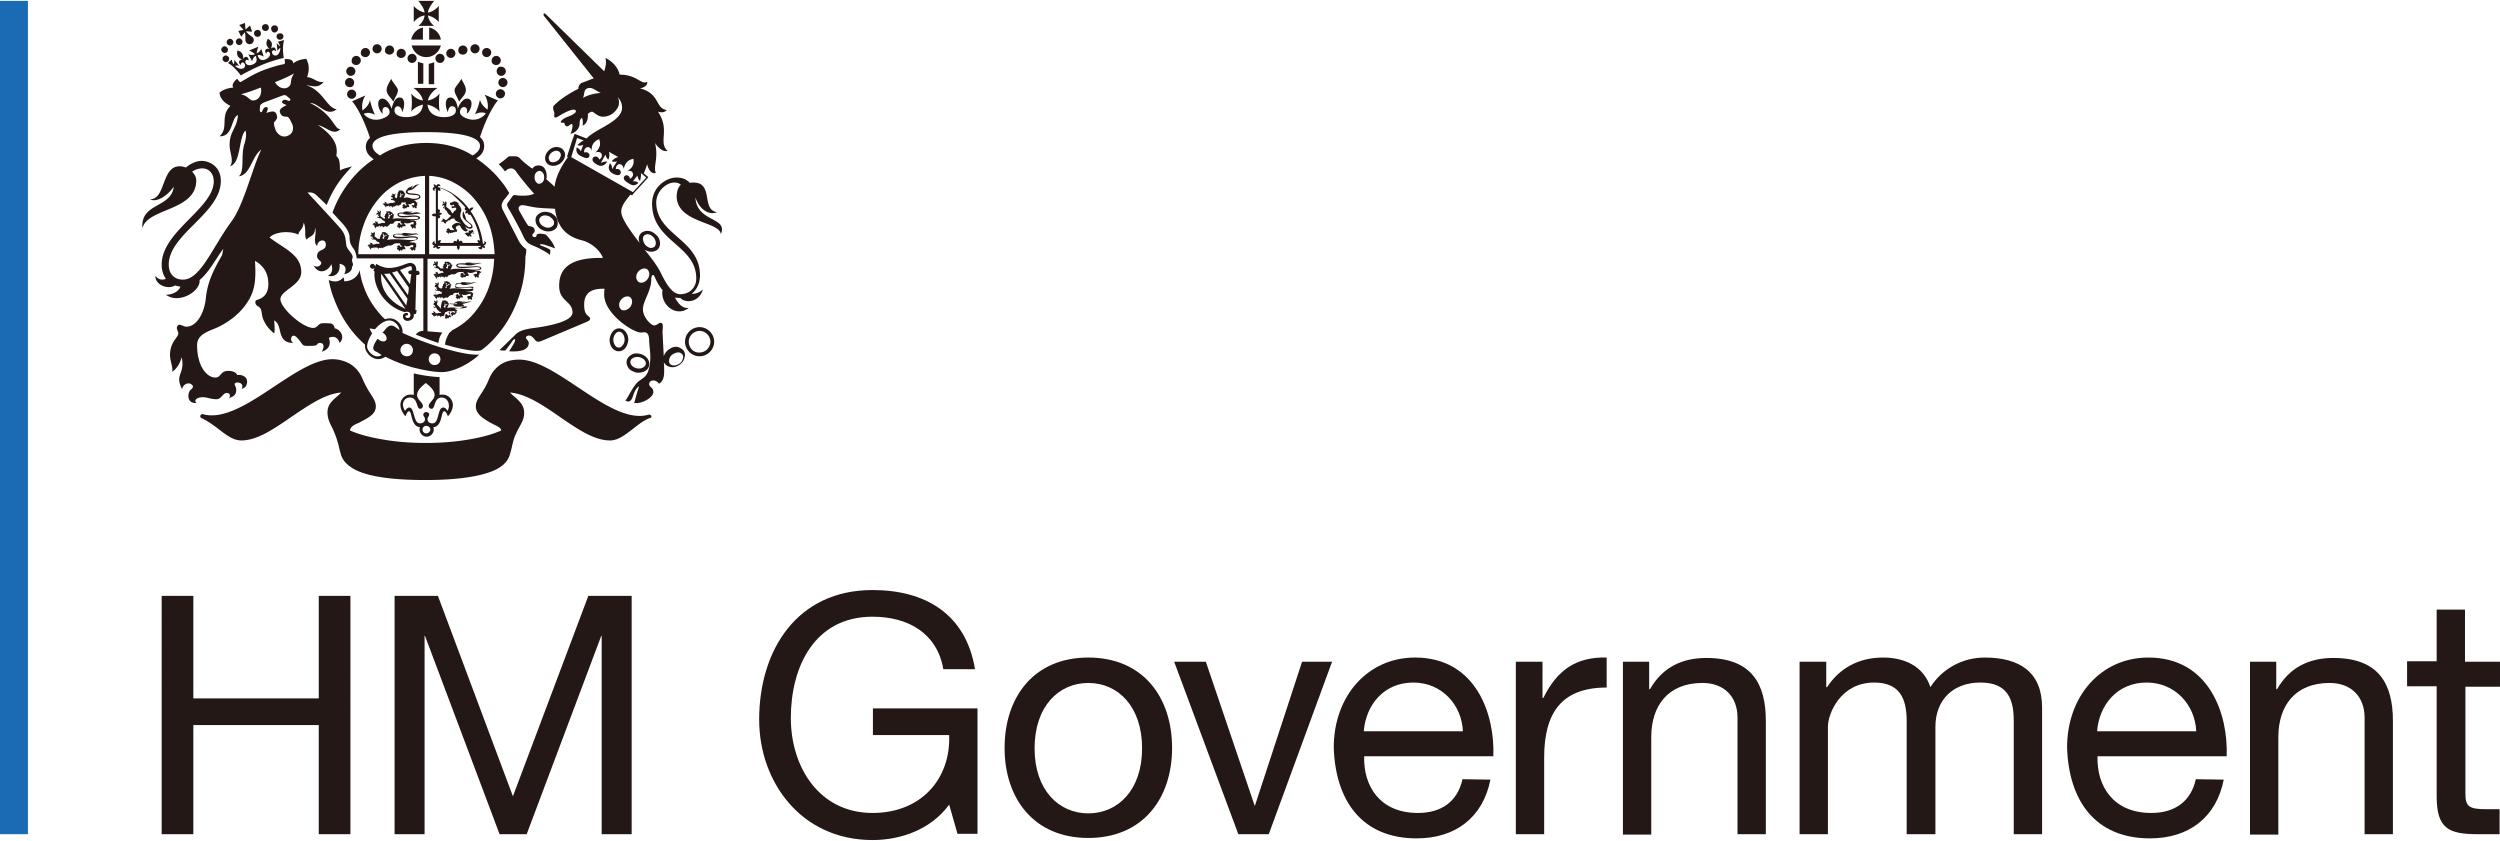 <svg xmlns="http://www.w3.org/2000/svg" xmlns:xlink="http://www.w3.org/1999/xlink" width="220" height="74" viewBox="0 0 600 201.4"><path d="M0 0h6.7v200H0z" fill="#1a6bb4"/><g fill="#231815"><path d="M38.8 142.8h7.6v24.6h30.1v-24.6h7.6V200h-7.6v-26.2H46.4V200h-7.6zm55.9 0h10.4l18 48.1 18.1-48.1h10.4V200h-7.2v-47.6h-.1L126.4 200h-6.5L102 152.4h-.1V200h-7.2zm133.1 50.1c-4.4 6-11.6 8.5-18.4 8.5-17.1 0-27.2-13.9-27.2-28.9 0-16.7 9.1-31.1 27.2-31.1 12.5 0 22.4 5.6 24.6 19h-7.6c-1.5-8.7-8.5-12.6-17-12.6-13.9 0-19.6 12-19.6 24.3 0 11.9 6.9 22.8 19.6 22.8 11.8 0 18.8-8.3 18.4-18.7h-18.3v-6.4h25.1v30.1h-4.8zm33.4-35.3c13.1 0 20.1 9.5 20.1 21.7 0 12.1-7 21.6-20.1 21.6s-20.1-9.5-20.1-21.6c0-12.2 7-21.7 20.1-21.7m0 37.4c7.1 0 12.9-5.6 12.9-15.6 0-10.1-5.8-15.7-12.9-15.7s-12.9 5.6-12.9 15.7c0 10 5.8 15.6 12.9 15.6m43.3 5h-7.3l-15.4-41.4h7.6l11.7 34.5h.1l11.3-34.5h7.2z"/><use xlink:href="#B"/><path d="M363.8 158.6h6.4v8.7h.2c3.3-6.7 7.9-9.9 15.2-9.7v7.2c-11 0-15 6.3-15 16.8V200h-6.8zm25.6 0h6.4v6.6h.2c2.9-5.1 7.5-7.5 13.5-7.5 10.9 0 14.3 6.2 14.3 15.1V200H417v-28c0-5-3.2-8.3-8.4-8.3-8.3 0-12.3 5.5-12.3 13v23.4h-6.8v-41.5zm42.5 0h6.4v6.1h.2c3-4.6 7.7-7.1 13.4-7.1 5.1 0 9.7 2 11.4 7.1 2.8-4.4 7.7-7.1 13-7.1 8.3 0 13.8 3.4 13.8 12V200h-6.8v-27.2c0-5.1-1.4-9.2-8-9.2s-10.8 4.2-10.8 10.6V200h-6.9v-27.2c0-5.4-1.7-9.2-7.8-9.2-8.1 0-11.1 7.5-11.1 10.6V200h-6.8z"/><use xlink:href="#B" x="176"/><path d="M539.9 158.6h6.4v6.6h.2c2.9-5.1 7.5-7.5 13.5-7.5 10.9 0 14.3 6.2 14.3 15.1V200h-6.8v-28c0-5-3.2-8.3-8.4-8.3-8.3 0-12.3 5.5-12.3 13v23.4H540v-41.5zm51.8 0h8.3v6h-8.3v25.7c0 3.1.9 3.7 5.1 3.7h3.1v6h-5.2c-7.1 0-9.9-1.4-9.9-9.1v-26.4h-7.1v-6h7.1v-12.4h6.8v12.5zM93.9 18.7c-.7 1.3-1.2 2-1.1 2.9.1 1 1.1 1.7 1.6 2.6.4-1.1 1.2-2 1.1-2.9-.2-.7-1.4-1.9-1.6-2.6m16.8 0c.7 1.3 1.2 2 1.1 2.9-.1 1-1.1 1.7-1.6 2.6-.4-1.1-1.2-2-1.1-2.9.1-.7 1.4-1.9 1.6-2.6"/><use xlink:href="#C"/><path d="M85 19.6a1.11 1.11 0 0 0-1.1-1.1 1.11 1.11 0 0 0-1.1 1.1 1.11 1.11 0 0 0 1.1 1.1c.6.1 1.1-.4 1.1-1.1m.5 2.8a1.11 1.11 0 0 0-1.1-1.1 1.11 1.11 0 0 0-1.1 1.1 1.11 1.11 0 0 0 1.1 1.1 1.11 1.11 0 0 0 1.1-1.1"/><use xlink:href="#C" x="6.3" y="-5.4"/><use xlink:href="#D"/><use xlink:href="#D" x="-2.2" y="1.9"/><use xlink:href="#D" x="5.8" y="-0.6"/><use xlink:href="#D" x="8.6" y="0.2"/><use xlink:href="#C" x="14.7" y="-3.1"/><path d="M119.2 16.9a1.11 1.11 0 0 0 1.1 1.1 1.11 1.11 0 0 0 1.1-1.1 1.11 1.11 0 0 0-1.1-1.1c-.6-.1-1.1.4-1.1 1.1m1.5 1.6a1.11 1.11 0 0 0-1.1 1.1 1.11 1.11 0 0 0 1.1 1.1 1.11 1.11 0 0 0 1.1-1.1 1.11 1.11 0 0 0-1.1-1.1m-.6 2.7a1.11 1.11 0 0 0-1.1 1.1 1.11 1.11 0 0 0 1.1 1.1 1.11 1.11 0 0 0 1.1-1.1c.1-.5-.5-1.1-1.1-1.1"/><use xlink:href="#C" x="29.8" y="-5.4"/><use xlink:href="#C" x="32.6" y="-4.5"/><use xlink:href="#D" x="31.4" y="1.9"/><use xlink:href="#D" x="23.4" y="-0.6"/><use xlink:href="#C" x="24" y="-4.3"/><path d="M104.5 13.8a1.11 1.11 0 0 0 1.1 1.1 1.11 1.11 0 0 0 1.1-1.1 1.11 1.11 0 0 0-1.1-1.1 1.11 1.11 0 0 0-1.1 1.1m-4.2 6.1h1.3V15c-.4-.1-.9-.2-1.3-.4zm3.9-5.2c-.4.2-.8.3-1.3.4V20h1.3zm-2.7-5.4V6.4c-1.4.3-2.5 1.4-2.8 2.9z"/><path d="M103 9.3h2.8c-.2-1.4-1.3-2.6-2.8-2.9zm-4.2 1.4c.4 1.6 1.8 2.8 3.5 2.8s3.1-1.2 3.5-2.8zm5.4-4.7c-.8-.6-1.4-1.6-1.5-2.5.9.2 2 .8 2.6 1.6V1.2c-.6.8-1.7 1.5-2.6 1.6.1-.9.7-1.8 1.5-2.8h-3.8c.8 1 1.4 1.9 1.5 2.8-.9-.2-2-.8-2.6-1.6v3.9c.6-.8 1.7-1.5 2.6-1.6-.1 1-.7 1.9-1.5 2.5zm.1 81.4c-.8 0-1.4-.6-1.4-1.4s.6-1.4 1.4-1.4 1.4.6 1.4 1.4-.6 1.4-1.4 1.4m-6.7-2.1a1.54 1.54 0 0 1-1.5-1.5 1.54 1.54 0 0 1 1.5-1.5 1.54 1.54 0 0 1 1.5 1.5c0 .9-.6 1.5-1.5 1.5m-2.3-6.7l-.4-.3c-.7-.5-1.3-.5-1.9 0-.3.3-.6.6-.8.9l-.4.4.3.2c.7.6.8 1.2.6 1.6-.1.1-.2.2-.4.3-.4.1-.9 0-1.4-.4l-.3-.2-.2.3c0 .1-.1.1-.1.2-.1.1-.1.2-.2.3-.3.5-.5 1-.5 1.3v.3c.1.4.4.6.7.7l.2.1 1.1.7c-.6.4-1.3.4-1.9.1-1-.5-1.6-1.6-1.6-2.1 0-.8.4-1.9 1.1-3l.1-.2-.1-.2a4.67 4.67 0 0 1-.5-1c.4.1.7.1 1.1.2h.2l.1-.1c.4-.5 1.9-2 3.3-2 .6 0 1.3.3 1.8.9.4.4.6.9.7 1.4-.2-.1-.4-.3-.6-.4m13.1 5.3c-3.6-.9-7.8-2.4-11.8-4.2.1-.8-.2-1.7-.8-2.4s-1.4-1.1-2.3-1.1c-.4 0-.7.1-1.1.2-.6-.5-1.1-1.1-1.6-1.7-1.5-1.8-2.7-3.8-3.5-6.1-.5-1.3-.8-2.7-1-4-.2 1.2-1.5 2.7-3.7 2.7 0-.2 0-.8-.2-.9-.6.6-1.5 1.4-3.5.6.3 1.6.7 3.1 1.3 4.6 1.2 3.2 2.9 6.1 5.1 8.6.7.8 1.5 1.6 2.3 2.3v.5c0 .8.8 2.2 2 2.7 1 .5 2 .3 2.9-.3 1.7.9 3.9 1.8 6.3 2.5 2.7.7 5.3 1.2 7.3 1.2 1.7 0 4-.8 6.3-2.2.9-.6 1.8-1.2 2.4-1.8l.2-.2c-1.8.1-4.4-.4-6.6-1"/><path d="M107.4 98.4c-.3-.5-.6-.8-1-.8-1.5 0-.9 3.8-2.6 3.8-.8 0-1.2-.5-1.2-1s.4-.7.4-1.1-.3-.6-.7-.6-.7.2-.7.6.4.6.4 1.1-.4 1-1.2 1c-1.7 0-1.2-3.8-2.6-3.8-.3 0-.7.3-1 .8-.3-.5-.5-1.1-.5-1.5 0-.7.5-1.7 1.7-1.7 1.9 0 1.5 2.7 2.4 2.7a.68.68 0 0 0 .7-.7c0-.8-1.4-1.5-1.4-2.6s1-2 2.1-2.9c1.1.9 2.1 1.8 2.1 2.9s-1.4 1.8-1.4 2.6a.68.68 0 0 0 .7.7c.9 0 .5-2.7 2.4-2.7 1.1 0 1.7 1 1.7 1.7.1.4 0 1-.3 1.5m-5.1 5.4c-.5 0-.9-.4-.9-.9s.4-.9.9-.9 1 .4 1 .9c-.1.5-.5.9-1 .9m3.9-9.3c-.3 0-.5 0-.7.1v-4.3c-1.9-.1-4.1-.4-6.2-.9v5.2c-.2-.1-.5-.1-.8-.1-1.5 0-2.4 1.3-2.4 2.4s.6 2.1 1.2 2.8c.3-.7.5-1.2.9-1.2.7 0 .4 3.7 2.6 3.8-.1.2-.1.4-.1.6 0 .9.8 1.7 1.7 1.7s1.7-.8 1.7-1.7c0-.2 0-.4-.1-.6 2.2-.1 1.8-3.8 2.6-3.8.4 0 .6.5.9 1.2.6-.6 1.2-1.7 1.2-2.8-.1-1.2-1-2.4-2.5-2.4m50.1 5.1c-.1-.2-.3-.3-.6-.3-5 1.5-11.2-2.7-17.2-6.7-5.1-3.4-9.8-6.5-13.9-6.5-1.5 0-2.9.3-4 .9-1.4.8-2.5 2-3.2 3.7s-1.4 2.8-2 3.7c-.7 1.1-1.2 1.9-1.2 2.9 0 .8.3 1.5 1 2.2.6.6 1.4 1.1 2.6 1.8.3.1.5.3.8.4 1 .5 1.6.8 1.7 1.4-2 .9-4.5 1.6-7.4 2.1-3.3.6-6.9.9-10.7.9s-7.4-.3-10.7-.9c-2.9-.5-5.5-1.2-7.5-2.1.1-.8.7-1.2 1.8-1.7.3-.1.5-.2.8-.4 1-.5 1.9-1 2.6-1.6s1-1.3 1-2.1c0-1-.5-1.8-1.2-2.9-.6-.9-1.3-2.1-2-3.7-.7-1.7-1.8-2.9-3.2-3.7-1.2-.6-2.5-1-4-1-4.1 0-8.9 3.2-13.9 6.5-6 4-12.2 8.1-17.2 6.7-.2-.1-.5.1-.6.3s0 .5.2.6c1.5.7 2.9 1.7 4.2 2.7 1.8 1.4 3.5 2.7 5.4 2.7 1.8 0 3.7-.6 6-1.8 2-1.1 4.1-2.5 6.1-3.9 4-2.7 8-5.5 11.9-5.8-.4.4-.8.8-1.2 1.1-1.1 1-2.1 1.9-2.1 3.7 0 1.4.5 2.4 1.2 3.8.2.4.4.9.6 1.4.4 1 .6 1.7.9 2.8.1.5.2 1 .4 1.6.2.9.7 2.6 3.5 4.1 3.3 1.7 9 2.5 16.9 2.5s13.6-.9 16.9-2.5c2.8-1.4 3.3-3.2 3.5-4.1.2-.6.3-1.1.4-1.6.3-1.1.4-1.8.9-2.8.3-.7.6-1.3.9-1.8.6-1.1 1.1-2 1.1-3.3 0-1.8-1-2.7-2.2-3.8-.4-.3-.8-.7-1.2-1.1 3.9.3 8 3.1 11.9 5.8 2 1.4 4.1 2.8 6.1 3.9 2.3 1.2 4.2 1.8 6 1.8 1.9 0 3.6-1.3 5.4-2.7 1.3-1 2.6-2.1 4.2-2.7.3 0 .4-.3.3-.5M103 60.8V42a14.2 14.2 0 0 1 5.7 1.5c1.9 1 3.7 2.3 5.2 4.1s2.7 3.8 3.5 6.1 1.2 4.7 1.3 7.1zm-.7-26.7c-5.3 0-9 1.6-11.1 3-1.2-.7-1.8-1.5-1.8-2.3 0-3 8.5-3.3 12.9-3.3 4.3 0 12.9.3 12.9 3.3 0 .8-.5 1.6-1.8 2.3-2.1-1.4-5.8-3-11.1-3m-.3 26.7H86c0-2.5.5-4.9 1.3-7.1.8-2.3 2-4.3 3.5-6.1s3.2-3.1 5.2-4.1c1.9-.9 3.9-1.4 6-1.5zm24.3-1.2c-.6-.4-1.5-1.3-1.9-2.2l-3.5-6.8c-.3-.5-.5-1-.5-1.5s.3-.9.5-1.3a10.63 10.63 0 0 0 .9-1.1c.2-.2.3-.4.4-.6-.9-1.6-1.8-2.7-3-4.1-1.5-1.6-3.1-3-4.9-4.2 1-.6 1.9-1.5 1.9-3 0-.9-.4-1.6-1-2.1 1-3.2 2.8-7.1 4.3-8.8l-3.2-1.4c.8 1.3.9 2.8.7 3.6-.8-.6-1.6-1.4-1.8-2.4a16.13 16.13 0 0 1-1.2 3.5c.9-.4 1.7-.6 2.6-.2-.5.7-1.9 1.9-4 1.4-1.1-.3-2.3-.9-2.2-1.8 0-.5.4-1.2 1.1-1.1s.7 1.1.5 1.6c.9-.5 1.9-3.2.4-3.6-1.1-.3-2.2 1.2-2.5 2.4-.2-1.4-.8-2.8-1.9-2.7-1.5.1-1 2.8-.5 3.5.1-1 .6-1.5 1.1-1.4.4 0 .9.3.8 1.2s-1.3 1.4-2.8 1.4c-1.4 0-3.7-.4-4-3 .9.2 2.3.8 2.9 1.7a16.2 16.2 0 0 1 0-4.4c-.7 1-2 1.6-2.8 1.7.2-1.1 1.2-2.3 2.3-3h-5.8c1.1.7 2.1 1.9 2.3 3-.9-.1-2.1-.7-2.8-1.7.2 1.6.2 2.8 0 4.4.6-.9 1.9-1.5 2.8-1.7-.2 2.6-2.6 3-4 3s-2.7-.5-2.8-1.4.4-1.2.8-1.2 1 .5 1 1.4c.5-.7 1-3.4-.5-3.5-1.1-.1-1.7 1.3-2 2.7-.4-1.2-1.4-2.7-2.5-2.4-1.4.4-.5 3.1.4 3.6-.2-.5-.2-1.5.5-1.6s1.1.6 1.1 1.1c.1.9-1.1 1.5-2.2 1.8-2.1.5-3.5-.6-4-1.3 1-.4 1.7-.2 2.7.2-.5-.9-1-2.5-1.2-3.5-.2 1.1-1 1.9-1.8 2.5-.2-.9-.1-2.4.7-3.6l-3.2 1.4c1.5 1.7 3.3 5.6 4.3 8.8-.6.5-1 1.2-1 2.1 0 1.5 1 2.4 1.9 3a24.13 24.13 0 0 0-4.8 4.2 26.51 26.51 0 0 0-5.1 8.6c.4.5 2.4 2.6 2.8 3.1.8 1 1.3 2 1.3 2.8 0 1.5.4 2 1.1 3 .2.3.6 1.4.6 2.1h16v17.4c-.6 0-1.3.2-1.8.9 1.8.7 3.6 1.4 5.4 2 .2-1.1.4-1.8 1-2.5l-3.6-.3V61.9h16c-.1 2.4-.5 4.7-1.3 6.9-.8 2.3-2 4.3-3.5 6.1s-3.2 3.1-5.2 4.1c-.3.2-.3.4-.6.5-.3.3-.5.8-.8 1.4-.2.5-.3.9-.4 1.6l1.8.5c5.5 1.4 6.8 1 7.1.7 1.2-.9 2.4-2 3.4-3.2 2.2-2.5 3.9-5.4 5.1-8.6 1.3-3.3 1.9-6.9 1.9-10.5.2-1 .2-1.2.2-1.8m-14.6-10a.76.76 0 0 0-.2.4c.1.2.2.3.5.3-.2.1-.3.4-.4.7.3 0 .5 0 .7-.2-.1.3 0 .4.2.5.1.1.3.1.4 0a15.99 15.99 0 0 1 2.3 6.3c-.1-.1-.3-.2-.6-.2 0 .3.1.6.3.7H111c0-.2-.1-.5-.3-.5-.2-.1-.3 0-.5.2a1.08 1.08 0 0 0-.3-.7 1.08 1.08 0 0 0-.3.7c-.2-.2-.4-.2-.5-.2a.55.55 0 0 0-.3.5h-3.2c.1-.2.2-.4.2-.7-.3 0-.5.1-.7.2v-5.4c.3 0 .5-.1.5-.3.1-.2 0-.4-.2-.5a1.08 1.08 0 0 0 .7-.3 1.08 1.08 0 0 0-.7-.3c.2-.2.2-.4.2-.5a.55.55 0 0 0-.5-.3v-4.6c.1.1.3.2.6.2 0-.3 0-.5-.2-.7 1 .3 2 .8 3 1.5 1.2 1.1 2.3 2.1 3.2 3.2m4.4 8.1c.3.2.2.6-.2.6-.3-2.8-1.4-5.6-3-7.9.3-.1.6-.4.7-.8-.5-.1-.8.2-1 .4-.1-.2-.2-.3-.3-.4-1-1.3-2.1-2.3-3.4-3.2-1.2-.8-2.5-1.4-3.8-1.7 0-.3.4-.4.6-.1 0-.5-.4-.7-.6-.6-.1 0-.3.2-.3.4-.2-.2-.4-.3-.7-.4 0 .3.1.6.2.7-.2 0-.3.1-.4.2-.1.2 0 .7.5.7-.2-.2-.1-.6.2-.6v6.1c-.3-.1-.7-.1-1 .3.3.3.7.4 1 .3v6.6c-.3 0-.4-.4-.2-.6-.5 0-.7.4-.6.7.1.2.2.3.5.2-.2.2-.3.4-.3.7.3 0 .5-.1.7-.3 0 .3.1.4.3.5s.7-.1.7-.6c-.2.3-.6.2-.6-.1h4.6c-.1.3 0 .7.3 1 .3-.3.4-.7.3-1h5.1c0 .3-.4.4-.6.2 0 .5.5.7.7.6s.3-.2.2-.5c.2.1.4.2.7.2 0-.3-.1-.5-.3-.7.3 0 .4-.1.5-.3.2-.2 0-.6-.5-.6"/><path d="M113.4 56c.2-.1.4-.2.4-.4-.2.1-.4 0-.4-.1.2-.1.3 0 .2-.3-.2-.3-.3-.3-.5-.1s-1.4-.1-1.4-1a.78.78 0 0 0 .4.4s.1 0 .1.1h.2c.1 0 .2.1.4.1h.1c.3-.1.5-.2.5-.5 0-.5-.4-.7-1-1.2-.2-.2-.4-.3-.5-.5-.2-.4-.1-.7-.5-1.4 0-.2-.1-.3-.2-.6-.2.4-.4 1.3.3 2 .5.6 1.6 1.1 1.6 1.6 0 .1-.1.2-.3.2h-.2-.1c-.1 0-.2 0-.2-.1-.1-.1-.2-.2-.4-.3-.5-.4-.9-1.1-1.1-1.4-.5-.7-.3-1.3-.2-1.8.4-.5-.2-1.5-.6-1.8 0 0 .1-.2 0-.5-.1.1-.2 0-.3 0-.1-.2-.1-.2-.3-.2s-.2-.2-.2-.2c-.1.1-.2.2-.3.2-.2 0-.3 0-.3.1-.1.1-.2.1-.4.1s-.2.1-.2.3c0 .1 0 .2.2.3h.1l.2.2.1-.2c.1-.1.4-.1.4.1 0 .1.1.2-.1.2h-.4c-.1 0-.1.2-.1.3s.1.2.4.1.7-.1.7.1c0 .6-.6.5-.8 1.2a.78.78 0 0 1-.4-.4c-.1-.2-.2-.4-.5-.6-.1-.1-.3-.3-.5-.4s-.2-.2-.2-.5c0-.2.1-.4.1-.6 0 0 0-.1-.1-.2 0-.1-.2-.2-.3-.2 0 0 .1.1.1.2l-.1.1s-.1.1 0 .2v.1c-.1-.1-.1-.3-.2-.4h-.1c0-.1-.2-.3-.3-.1 0 0 .1 0 .1.1v.1c0 .1.1.2.3.2v.1c-.3-.1-.4 0-.4.1v.1c-.1.1-.1.2.1.3V49c0-.1.1.1.1.1h.1.1.1c-.2.2-.1.3.1.4-.1.2-.4.1-.4-.2-.2.4.1.6.4.5v.4s0-.1.1-.1c0 .1 0 .2.2.2v-.1c0 .1.1.2.1.2.1.3.4.9 1.1 1.2-.3.2-.6.5-.8.7s-.5.4-.6.3l-.2-.2c-.1-.1-.2-.1-.2-.1h-.1c-.1 0-.3 0-.3.1h.2v.1c0 .1.1.2.4.1h0s-.1.1-.2 0c-.2 0-.2-.2-.3 0 0 0 0 .1-.1.1s-.3.3-.1.4c0 0 0-.1.1-.2l.1.1c.1.1.2.2.4-.1 0 .2-.2.4 0 .4h.1c0 .2.3.2.4.2-.1 0-.2-.1-.2-.2h.1c.1-.1 0-.3 0-.4 0 .1.1.2.3.1.1-.1.1-.1.1-.2.2-.1.4-.2.6-.1 0-.1.1-.3.4-.4.2-.1.4 0 .4.1a.76.76 0 0 1 .2-.4c0 1 1.3 1 1.6 1.5-.4-.2-.8-.3-1.1-.2s-.9.4-1 .7.3.8.6 1c-.4.1-.5 0-.9 0-.3 0-.3-.5-.7-.4 0 0-.1 0-.1.1-.1 0-.3.2-.3.3 0 0 .1-.1.2-.1v.1c0 .1 0 .1.1.1h.1c0 .1-.4-.1-.4.3 0 0 0 .1.1.1 0 .1.1.2.3.2l-.1-.1h.1v-.1.1.1c0 .1.2.3.4.1-.1 0-.2 0-.2-.1h.1v-.1h.1.1c0 .1.1.2.3.1.1 0 .1-.1.1-.1.1 0 .1.1.2.1 0-.1.1-.3.4-.1l.2-.2s.3.1.4 0c.2-.2.1-.2.1-.3-.1-.3-.2-.3-.3-.5-.1-.5.6-.8 1-.7.1.3.5 1.1 1.2 1.4.4.2.6-.3.8-.3l.1.1v.5c0 .1-.3 0-.5 0-.1 0-.2.1-.2.1-.1 0-.3.1-.3.3.1 0 .1-.1.3-.1v.1c0 .2.2.3.4.1h0c-.1.1-.3.3-.1.3h.1c0 .1.1.2.2.3v-.2h.1c.1 0 .1-.2.2-.3 0 .1-.1.3.1.3h.1c0 .1.2.2.3.1 0 0-.1-.1-.2-.1l.1-.1c.1-.3-.2-.3-.2-.4s.3-.1.3-.3c.1-.1.3-.2.3-.3 0 .7-.1.6-.1.6zm-14.6 8.7h-.2c-.2 0-.6.1-.6.4a.47.47 0 0 0 .5.5h.2v.2c-.1.5-.2 1.3-.3 2.2L96 64.6c1.1-.4 2-.9 2.5-.9.3 0 .4.2.3 1m-.9 5.9l-3.8-5.4c.4-.1.8-.2 1.2-.4l2.8 4c0 .7-.1 1.3-.2 1.8m-.4 2.5l-5.3-7.6h.5c.3 0 .5 0 .8-.1l4.3 6.1-.3 1.6m-6-7.6l5.8 8.4c-3.1-1.3-6.2-4.1-5.8-8.4m8.7-.7h-.3v-.3c0-.9-.5-1.6-1.5-1.6-.9 0-2.6 1.2-5.1 1.2-1 0-2.3-.5-3-1l-.3.7v-.1a.65.65 0 0 0-.6-.6.65.65 0 0 0-.6.6.65.65 0 0 0 .6.6c.2 0 .4-.1.5-.2l-.3.7c.1 0 .2.1.3.1-.4 3.7 2.4 8.4 7.2 9.8.7-.2 1.4-.1 1.4.7 0 .5-.2.7-.7.7-.3 0-.5-.2-.5-.4 0-.3.6-.1.6-.4.1-.3-.1-.4-.4-.4s-.8.2-.8.8c0 .7.5 1.1 1.1 1.1.5 0 1.7-.3 1.5-1.6.3 0 .5 0 .6-.3l.1-.7h-.3l.2-8.4h.2c.3 0 .6-.1.6-.4 0-.4-.2-.6-.5-.6M95.9 47c0-.1.1-.1.1-.1.1 0 .1 0 .1-.1s0-.1-.1-.2c.1 0 .1 0 .1-.1H96s0-.1.1-.1h.1l.3.1s.1 0 .1.1v.1s0-.1-.1-.1v.1c-.1 0-.1-.1-.2 0v.2.1c0 .1-.1.2-.2.1-.2.1-.2 0-.2-.1m.4-.8c0 .1-.2.2-.2.1-.1-.1 0-.1-.1-.3.1.1.2.2.3.2m.2.2a2.27 2.27 0 0 0 .4.1c-.2 0-.1.1-.2.1-.2 0-.2-.1-.2-.2m2.7 1.4c1.1 0 1.7-.4 1.7-.7 0-1.3-3.1-.5-3.1-1.3 0-.1.1-.2.2-.3 1.6-.1 1.6-1.2 2.7-1.4-1.4-.2-1.5.9-2.1.9.3-.1.4-.5.4-.7-.3.4-.9.4-1.2.8 0 .1-.1.2-.1.2a.55.55 0 0 0-.3.5c0 1.2 3.2.4 3.2 1.2 0 .3-.5.5-1.4.5-.7 0-1.1-.5-2.3-.2 0-.2.4-.6.2-.8.1 0 .2-.1.2-.2-.1-.1-.2-.1-.2-.1 0-.1 0-.1-.1-.2 0 0 0-.1-.1-.2 0 0-.1-.1-.3-.2-.1-.1-.2-.1-.3-.1h-.2c-.1 0-.2 0-.2.1-.1-.1-.1-.1-.2-.1 0 .1-.1.2 0 .3-.1 0-.2.3-.3.3 0 .1.1.1.1.1-.1.2-.1.4-.2.4l.1.1c-.1.3-.1.6-.2.7-.1-.1-.2-.1-.3-.2-.2-.1-.2-.2-.1-.4 0-.2.1-.3.1-.4v-.1c0-.1-.2-.2-.2-.2s.1.1.1.2l-.1.1s-.1.1 0 .2v.1c0-.1-.1-.3-.2-.3h-.1c0-.1-.1-.2-.3-.1h.1s0 .1-.1.1c0 .1.1.2.2.2v.1c-.2-.1-.3 0-.4.1v.1c-.1 0-.1.2 0 .2 0 0 0-.1.1-.1v.1h.1.1.1c-.2.1-.2.3 0 .3-.1.3-.4.2-.4 0-.3.3.1.5.4.4 0 .1 0 .1.1.1 0 0 0-.1.1-.1 0 .1 0 .2.1.2v-.1s.1.2.3.4l-.7.2h-.6c-.2.1-.6.3-.8.1 0-.1 0-.1-.1-.2 0-.1-.1-.1-.1-.1h-.1c-.1-.1-.2-.1-.3 0 .1 0 .1 0 .2.1v.1c0 .1 0 .1.3.2s-.1 0-.2 0c-.1-.1-.1-.2-.3-.1h-.1c-.1 0-.3.1-.2.3 0 0 .1-.1.2-.1v.1c0 .1.1.3.4.1-.1.1-.3.2-.1.3h.1c0 .2.1.3.2.3 0 0-.1-.1-.1-.2h.1c.1-.1.1-.2.1-.3 0 .1 0 .2.2.2s.2-.2.2-.2c.1 0 .1.1.1.2l.1-.1c0 .1 0 .2-.1.3.1 0 .2-.1.3-.3 0 0 0 .1.1.1h.3v.2s0-.1.1-.1c0 0 0 .2.1.3 0-.4.3-.3.5-.4s-.1.1-.1.1c.1 0 .3-.1.3-.2 0 0 .1-.1.2-.1s.2 0 .3-.1c0 0 .1.2 0 .2.3 0 .6-.3.7-.3.6-.1-.4-.6.9-.5.1 0 .3-.1.4-.1-.1.2-.1.6.1.6.1 0 .2.1.3.1-.1 0-.2 0-.3.1-.3.2-.3-.4-.6-.3 0 0-.1 0-.1.1-.1 0-.3.1-.3.3 0 0 .1-.1.2-.1v.1s0 .1.1.1h.1c0 .1-.4-.1-.3.3 0 0 0 .1.1.1 0 .1.1.2.2.1l-.1-.1h.1v-.1.1.1c0 .1.2.2.3.1 0 0-.1 0-.2-.1h.1v-.1h.1.1c0 .1.1.1.2.1.2-.1 0-.2.2-.3h.1.4c0-.1 0-.4-.1-.5-.1 0 0-.2-.1-.3.2.1.4.1.6.1.4 0 0-.1.2-.2s.5-.1.5-.1c.1 0 .1 0 .1.1v.4c0 .1-.2 0-.4 0-.1 0-.1 0-.1.1-.1 0-.2.1-.2.2 0 0 .1-.1.2-.1 0 .2.2.2.3.1h0c-.1.1-.3.2-.1.3h.1c0 .1.1.2.1.2v-.2h.1c.1 0 .1-.2.2-.2 0 .1-.1.2 0 .3h.1c0 .1.1.1.3.1 0 0-.1 0-.1-.1l.1-.1c.1-.2-.1-.2-.1-.3s.2 0 .2-.3c0 0 0-.1-.1-.1.1 0 .1 0 .2-.1-.2 0-.1-.1-.1-.2.1 0 .1-.1.1-.3-.1.1-.3.2-.3 0 0 0 0-.1-.2-.1.2-.1 0-.3-.5-.4-.1.1-.1.1 0 0m-6.1 4.1c0-.1.1-.1.1-.1.1 0 .1 0 .1-.1s0-.1-.1-.2c.1 0 .1-.1.1-.1h-.1s0-.1.1-.1h.1l.3.2s.1 0 .1.1v.1s0-.1-.1-.1-.1.1 0 .1c-.1 0-.2-.1-.2 0v.2.2s-.1.2-.3.1c-.1-.1-.1-.2-.1-.3m.4-.9c-.1.1-.2.2-.3.1s0-.1-.1-.3l.4.2m.3.1s.3.1.4.2c-.2 0-.1.1-.3.1-.1 0-.1-.1-.1-.3m7 1c0-.3-.4-.6-1.5-.6s-3.6.4-3.6-.2c0-.3.5-.3 1.1-.2 0 0 .1.1.2.1 1.4.4 3.1-.3 4-.1-1-.8-1.9 0-3-.2.6 0 .9-.2.9-.4-.5.3-1.4-.2-2 .2 0 0-.1 0-.1.1-.8 0-1.4 0-1.4.5 0 1.1 3 .5 3.9.5s1.1.1 1.1.3c0 .3-.9.3-1.5.3-.8 0-3.3-.4-4.7-.1.1-.2.4-.5.2-.7.1-.1.2-.2.2-.3-.1-.1-.2-.1-.3-.1 0-.1 0-.1-.1-.2 0 0 0-.2-.1-.2s-.2-.1-.3-.2c-.2-.1-.3-.1-.3-.1h-.2c-.1 0-.2 0-.2.1-.1-.1-.2-.1-.3-.1-.1.1-.1.2 0 .4-.1 0-.3.4-.4.3 0 .1.1.1.1.1-.1.2-.2.4-.3.4.1.1.1.2.2.2v.4l-.2-.1h-.1-.1.1-.1c-.1-.1-.3-.3-.5-.4s-.2-.2-.2-.5c0-.2.1-.4.1-.6v-.2c0-.1-.2-.2-.3-.2 0 0 .1.1.1.2l-.1.1c0 .1-.1.1 0 .2v.1a.76.76 0 0 0-.2-.4h-.1c0-.1-.1-.3-.3-.1 0 0 .1 0 .1.1v.1c0 .1.1.2.2.2v.1c-.2-.1-.4 0-.4.1v.1c-.1.1-.1.2 0 .3 0 0 0-.1.1-.2s.1.1.1.1h.1.1.1c-.2.2-.2.3.1.4 0 .3-.5.3-.4-.1-.2.4.1.6.5.5 0 .1 0 .1.1.1 0 0 0-.1.1-.1 0 .1 0 .2.1.2v-.1c.1 0 .2.2.4.4.2.1.4.3.5.2 0 .2.2.5.1.5h-.8c-.2.1-.7.3-.9.1-.1-.1 0-.1-.1-.3 0-.1-.1-.1-.2-.1h-.1c-.1-.1-.3-.1-.4 0 .1 0 .1 0 .2.1 0 0 0 .1-.1.1 0 .1 0 .2.3.3s-.1 0-.2 0c-.1-.1-.1-.2-.3-.2 0 0-.1 0-.1.1-.1 0-.4.2-.3.3 0 0 .1-.1.2-.1v.1c0 .2.1.3.4.1-.1.1-.3.3-.1.4l.1.1c0 .2.2.3.3.3 0-.1-.1-.1-.1-.3h.1c.2-.1.1-.3.2-.3 0 .1 0 .3.2.2.2 0 .3-.2.3-.3.1 0 .1.1.1.2l.1-.1c0 .1 0 .2-.1.3.1 0 .3-.1.3-.3l.1.1h.4v.2l.1-.1c.1 0 0 .2.1.3 0-.5.3-.3.6-.5 0 .1-.1.1-.1.2.3.1.9-.4 1-.7h.3c1 .1.3-.9 1.9-.6a.76.76 0 0 0 .4-.2c-.1.2-.1.6.1.7a.76.76 0 0 1 .4.2c-.1 0-.3 0-.3.1-.3.2-.3-.5-.7-.4 0 0-.1 0-.1.1-.1 0-.3.2-.3.3 0 0 .1-.1.2-.1v.1s0 .1.1.1h.1c0 .1-.4-.1-.4.3 0 0 0 .1.1.1 0 .1.1.2.3.2l-.1-.1h.1v-.1.1.1c0 .1.2.3.4.1-.1 0-.2 0-.2-.1h.1v-.1h.1.1c0 .1.1.2.3.1s0-.3.2-.3h.1.5c.1-.1 0-.4-.2-.5-.1-.1 0-.2-.1-.4.2.1.4.2.7.2.5 0 .6-.1.9-.2.3-.2.5-.1.6-.1s.1 0 .1.1c-.1.3 0 .3 0 .4s-.3 0-.4 0-.2 0-.2.1c-.1 0-.3.1-.3.3 0 0 .1-.1.2-.1v.1c0 .2.2.2.3.1h0c-.1.1-.3.2-.1.3 0 0 .1 0 .1.1s.1.2.2.2v-.2h.1c.1 0 .1-.2.2-.3 0 .1-.1.3 0 .3h.1c0 .1.2.2.3.1l-.1-.1.1-.1c.1-.3-.2-.3-.2-.4s.3 0 .3-.3c0-.1 0-.1-.1-.2.1 0 .2 0 .2-.1-.2 0-.1-.2-.2-.3.1 0 .1-.1.1-.3-.1.1-.3.2-.3 0 0 0 0-.1-.2-.1-.3 0-.6 0-1.2-.1 1.5.1 2.6-.1 2.6-.5"/><path d="M91.8 56.8c0-.1.1-.1.1-.1.1 0 .1 0 .1-.1s0-.1-.1-.2c.1 0 .1-.1.1-.1h-.1s0-.1.1-.1h.1l.3.2s.1 0 .1.1v.1s0-.1-.1-.1v.1c-.1 0-.2-.1-.2 0v.2.2c0 .1-.1.2-.2.1-.2-.1-.2-.2-.2-.3m.4-.8c-.1.1-.2.2-.3.1s0-.1-.1-.3l.4.2m.3.1s.3.1.4.2c-.2 0-.1.1-.3.1-.1 0-.1-.2-.1-.3m7.8.9c0-.3-.4-.5-1.4-.5-1.1 0-4.3.4-4.3-.2 0-.4 1.1-.2 1.9-.2 0 .1.1.1.2.2 1.4.4 2.8-.5 3.8-.2-.8-.7-1.8.1-2.8-.1.6 0 1.2-.1 1.3-.3-.5.3-1.8-.2-2.4.1 0 0-.1 0-.1.1-1 0-2.2-.1-2.2.5 0 1.1 3.7.4 4.6.4s1.1.1 1.1.3c0 .3-.9.3-1.4.3-.8 0-4.3-.4-5.7 0 .1-.2.4-.6.3-.8.1-.1.2-.2.2-.3-.1-.1-.2-.1-.3-.1 0-.1 0-.1-.1-.2 0 0 0-.2-.1-.2s-.2-.1-.3-.2c-.2-.1-.3-.1-.3-.1h-.2c-.1 0-.2 0-.2.1-.1-.1-.1-.1-.2-.1-.1.1-.1.2 0 .4-.1 0-.3.3-.4.3 0 .1.1.1.1.1-.1.2-.1.4-.3.4 0 .1.1.1.1.1v.3h-.1-.2-.2c-.2 0-.3-.3-.6-.4-.2-.1-.2-.2-.2-.4s.1-.4.1-.5c0 0 0-.1-.1-.2 0-.1-.2-.2-.3-.2 0 0 .1.1.1.2l-.1.1s-.1.1 0 .2v.1c0-.1-.1-.3-.2-.3h-.1c0-.1-.2-.2-.3-.1 0 0 .1 0 .1.1v.1c0 .1.1.2.2.2v.1c-.2-.1-.3 0-.3.1v.1c-.1.1-.1.2 0 .3 0 0 0-.1.1-.1s.1.1.1.1h.1.1.1c-.2.2-.1.3.1.3 0 .3-.4.2-.4-.1-.2.3.2.6.5.4 0 .1 0 .1.1.1 0 0 0-.1.1-.1 0 .1 0 .2.1.2v-.1c.1 0 .3.4.7.6.1 0 .2 0 .2-.1 0 0 0 .1.1.1 0 .2.1.4.1.4h-.9c-.2.1-.7.3-.8.1 0-.1 0-.1-.1-.2 0-.1-.1-.1-.2-.1H89c-.1-.1-.3-.1-.3 0 .1 0 .1 0 .2.1 0 0 0 .1-.1.1 0 .1 0 .2.3.3s-.1 0-.2 0c-.1-.1-.1-.2-.3-.1h-.1c-.1 0-.3.2-.3.3 0 0 .1-.1.2-.1v.1c0 .2.1.3.4.1-.1.1-.3.3-.1.4l.1.1c0 .2.2.3.3.3 0 0-.1-.1-.1-.3h.1c.2-.1.1-.2.2-.3 0 .1 0 .3.2.2.2 0 .3-.2.2-.3.1 0 .1.1.1.2l.1-.1c0 .1 0 .2-.1.3.1 0 .3-.1.3-.3l.1.1h.4v.2s0-.1.1-.1c0 0 0 .2.1.3 0-.5.6-.2.9-.4 0 .1-.1.1-.1.2a.76.76 0 0 0 .4-.2l.5-.2v-.1h.2c.3 0 .3-.2.4-.2 1.7.2.7-.7 2.8-.5.1 0 .1 0 .2-.1-.1.2-.1.5.1.6a.76.76 0 0 1 .4.2c-.1 0-.3 0-.3.1-.3.2-.3-.5-.7-.3 0 0-.1 0-.1.1-.1 0-.3.2-.3.3 0 0 .1-.1.2-.1v.1c0 .1 0 .1.1.1h.1c0 .1-.4-.1-.3.3 0 0 0 .1.1.1 0 .1.1.2.3.2l-.1-.1h.1v.1.1c0 .1.2.3.4.1 0 0-.2 0-.2-.1h.1v-.1h.1.1c0 .1.1.2.3.1s0-.3.2-.3h.1.5c0-.1 0-.4-.2-.5-.1-.1 0-.2-.1-.4.2.1.4.2.7.2.5 0 .6-.1.8-.2s.5-.1.6-.1.1 0 .1.1c-.1.3 0 .3 0 .4s-.3 0-.4 0-.2.1-.2.1c-.1 0-.3.1-.3.3 0 0 .1-.1.2-.1 0 .2.2.2.3.1h0c-.1.1-.3.2-.1.3h.1c0 .1.1.2.2.2v-.2h.1c.1 0 .1-.2.2-.3 0 .1-.1.3 0 .3h.1c0 .1.2.2.3.1 0 0-.1 0-.1-.1l.1-.1c.1-.3-.1-.3-.1-.4s.3 0 .3-.3c0 0 0-.1-.1-.2.1 0 .1 0 .2-.1-.2 0-.1-.1-.2-.3.1 0 .1-.1.1-.3-.1.1-.3.2-.3 0 0 0 0-.1-.2-.1-.3 0-.5 0-1.2-.1 1-.4 2.1-.5 2.1-.9m6.8 6.9c0-.1.1-.1.1-.1.1 0 .1 0 .1-.1s0-.1-.1-.2c.1 0 .1-.1.1-.1h-.1s0-.1.1-.1h.1l.3.2s.1 0 .1.1v.1s0-.1-.1-.1-.1 0 0 .1c-.1 0-.2-.1-.2 0v.2.2c0 .1-.1.2-.2.1-.3-.1-.3-.2-.2-.3m.4-.8c-.1.1-.2.2-.3.1s0-.1-.1-.3c.1 0 .3.2.4.2m.2.1s.3.1.4.2c-.2 0-.1.1-.3.1-.1 0-.1-.2-.1-.3m7.7 2c.1-.1.1-.2.1-.3-.1.1-.3.2-.3 0 0 0 0-.1-.2-.1-.3 0-.6 0-1.2-.1.6 0 1.7-.1 1.7-.5 0-.3-.4-.5-1.4-.5-1.1 0-4.3.4-4.3-.2 0-.4 1.1-.2 1.9-.2 0 .1.1.1.2.1 1.4.4 2.9-.6 3.8-.4-1.1-.4-1.7.3-2.8.1.6 0 1.2-.1 1.3-.3-.5.3-1.8-.2-2.4.1 0 0-.1 0-.1.1-1 0-2.2-.1-2.2.5 0 1.1 3.7.4 4.6.4s1.1.1 1.1.3c0 .3-.9.3-1.4.3-.8 0-4.3-.5-5.7 0 .1-.2.4-.6.3-.8.1-.1.2-.2.2-.3-.1-.1-.2-.1-.3-.1 0-.1 0-.1-.1-.2 0 0 0-.2-.1-.2 0 0-.2-.1-.3-.2s-.3-.1-.3-.1h-.2c-.1 0-.2 0-.2.1-.1-.1-.2-.1-.3-.1-.1.1-.1.2 0 .4-.1 0-.3.3-.4.3 0 .1.1.1.1.1-.1.2-.1.4-.3.4.1.1.1.2.2.2v.3l-.2-.1h-.2-.2c-.2 0-.3-.3-.6-.5-.2-.1-.2-.2-.2-.4s.1-.3.1-.5c0 0 0-.1-.1-.2 0-.1-.2-.2-.3-.2 0 0 .1.1.1.2l-.1.1v.2.1c0-.1-.1-.3-.2-.3h-.1c0-.1-.1-.2-.3-.1 0 0 .1 0 .1.1v.1c0 .1.1.2.2.2v.1c-.2-.1-.3 0-.4.1v.1c-.1.1-.1.2.1.3 0 0 0-.1.1-.2h.1.1.1.1c-.2.2-.1.3.1.4 0 .3-.4.2-.4-.1-.2.3.2.6.5.4 0 .1 0 .1.1.1 0 0 0-.1.1-.1 0 .1 0 .2.1.2v-.1c.1 0 .3.4.7.7 0 0 .2-.1.3-.2 0 .1.1.2.1.2h.1c0 .2.2.4.2.4-.1 0-.5-.1-.6 0-.2.1-.7.3-.8.1 0-.1 0-.1-.1-.2 0-.1-.1-.1-.2-.1h-.1c-.1-.1-.3-.1-.3 0 .1 0 .1 0 .2.1v.1c0 .1 0 .2.3.3s-.1 0-.2 0c-.1-.1-.1-.2-.3-.1h-.1c-.1 0-.3.2-.3.3 0 0 .1-.1.2-.1v.1c0 .2.1.3.4.1-.1.1-.3.3-.1.4l.1.1c0 .2.2.3.3.3 0 0-.1-.1-.1-.3h.1c.2-.1.1-.3.2-.3 0 .1 0 .3.2.2.2 0 .3-.2.2-.3.1 0 .1.1.1.2l.1-.1c0 .1 0 .2-.1.3.1 0 .3-.1.3-.3l.1.1h.4v.2s0-.1.1-.1 0 .2.1.3c0-.5.3-.3.6-.5 0 .1-.1.1-.1.2.1.1.5-.2.5-.4 0 0 .2-.1.3-.1.3 0 .3-.2.4-.2 1.7.2.7-.7 2.8-.5.1 0 .1-.1.2-.2-.1.2-.1.6.1.6.1 0 .3.1.4.1-.1 0-.2 0-.3.1-.3.2-.3-.5-.7-.4l-.1.1c-.1 0-.3.2-.3.3 0 0 .1-.1.2-.1v.1c0 .1 0 .1.1.1h.1c0 .1-.4-.1-.3.3 0 0 0 .1.1.1 0 .1.1.2.3.1l-.1-.1h.1v-.1.1.1c0 .1.2.3.4.1-.1 0-.2 0-.2-.1h.1v-.1h.1.1c0 .1.1.1.3.1.2-.1 0-.3.2-.3h.1.5c0-.1 0-.4-.2-.5-.1-.1 0-.2-.1-.4.2.1.4.2.7.2.5 0 .6-.1.9-.2.3-.2.5-.1.6-.1s.1 0 .1.1c-.1.3 0 .3-.1.4 0 .1-.3 0-.4 0s-.1.1-.1.1c-.1 0-.3.1-.3.3 0 0 .1-.1.2-.1v.1c0 .2.2.2.3.1h0c-.1.1-.3.2-.1.3h.1c0 .1 0 .2.1.2v-.2h.1c.1 0 .1-.2.2-.3 0 .1-.1.3 0 .3h.1c0 .1.1.2.3.1 0 0-.1 0-.1-.1l.1-.1c.1-.3-.1-.3-.1-.4s.3 0 .3-.3c0 0 0-.1-.1-.2.1 0 .1 0 .2-.1.1.2.2.1.2 0"/><path d="M107.7 68.2c-.1 0-.2-.2-.1-.3 0 0 .3.1.4.2-.2 0-.2.1-.3.1m-.2.2s0-.1-.1-.1 0 0 0 .1c-.1 0-.1-.1-.2 0v.2.2c0 .1-.1.2-.2.1s-.1-.2-.1-.2c0-.1.1-.1.1-.1.1 0 .1 0 .1-.1s0-.1-.1-.2c.1 0 .1-.1.1-.1h-.1s0-.1.1-.1h.1l.3.1s.1 0 .1.1c-.1 0 0 .1-.1.1m-.2-.6c-.1.1-.2.2-.3.1s0-.1-.1-.3l.4.2m3.3.1c0 .1.1.1.2.2 1.3.4 2.8-.6 3.6-.4-1-.4-1.7.3-2.7.1.6 0 1.2-.1 1.2-.3-.4.3-1.7-.2-2.2.1 0 0-.1 0-.1.1-.7 0-1.3 0-1.3.5 0 1 2.7.4 3.6.4.8 0 .7.1.7.3s-1 .3-1.4.3c-.7 0-2.9-.4-4.3-.1.1-.2.4-.5.2-.7.1 0 .2-.1.2-.3-.1-.1-.2-.1-.2-.1 0-.1 0-.1-.1-.2 0 0 0-.1-.1-.2 0 0-.2-.1-.3-.2-.2-.1-.2-.1-.3-.1h-.2c-.1 0-.2 0-.2.1-.1-.1-.1-.1-.2-.1-.1.1-.1.2 0 .4-.1 0-.2.3-.4.3 0 .1.1.1.1.1-.1.2-.1.4-.3.4 0 .1.1.1.1.1 0 .1-.1.3-.1.4h-.1-.1c-.2 0-.3 0-.5-.2-.2-.1-.2-.2-.2-.4s.1-.3.1-.5v-.2c0-.1-.2-.2-.3-.2 0 0 .1.1.1.2l-.1.1c0 .1-.1.1 0 .2v.1c0-.1-.1-.3-.2-.3h-.1c0-.1-.1-.2-.3-.1 0 0 .1 0 .1.1v.1c0 .1.1.2.2.2v.1c-.2-.1-.3 0-.3.1v.1c-.1.1-.1.2 0 .3v-.1l.1.1h.1.1l.1.1c-.2.1-.1.3.1.3v.1c0 .3-.4.2-.4-.1-.2.3.2.6.4.4 0 .1 0 .1.1.1 0 0 0-.1.1-.1 0 .1 0 .2.1.2v-.1c.1 0 0-.1.4.1 0 .1.1.1.1.1h.3v.5h-.6c-.2.1-.7.3-.8.1 0-.1 0-.1-.1-.2 0-.1-.1-.1-.2-.1h.3c-.1-.1-.2-.1-.3 0 .1 0 .1 0 .2.1v.1c0 .1 0 .2.3.3s-.1 0-.2 0c-.1-.1-.1-.2-.3-.1h-.1c-.1 0-.3.2-.2.3 0 0 .1-.1.2-.1v.1c0 .2.1.3.4.1-.1.1-.3.3-.1.4h.1c0 .2.2.3.3.3 0 0-.1-.1-.1-.3h.1c.1-.1.1-.2.2-.3 0 .1 0 .2.2.2s.2-.2.2-.2c.1 0 .1.1.1.2l.1-.1c0 .1 0 .2-.1.3.1 0 .2-.1.3-.3l.1.1h.3v.2s0-.1.1-.1c0 0 0 .2.1.3 0-.4.4-.3.7-.5 0 .1-.1.1-.1.1.3.2.6-.2.7-.4l.1-.1s0 .1-.1.1c.3 0 .3-.2.4-.2.9.1.2-.7 1.6-.5a.76.76 0 0 0 .4-.2c-.1.2-.1.6.1.6.1 0 .3.1.3.1-.1 0-.2 0-.3.1-.3.2-.3-.5-.6-.3 0 0-.1 0-.1.1-.1 0-.3.2-.3.3 0 0 .1-.1.2-.1v.1s0 .1.1.1h.1c0 .1-.4-.1-.3.3 0 0 0 .1.1.1 0 .1.1.2.2.1l-.1-.1h.1v.1.1c0 .1.2.2.3.1-.1 0-.2 0-.2-.1h.1v-.1h.1.1c0 .1.1.1.2.1.2-.1 0-.3.2-.3h.1.5c0-.1 0-.4-.2-.5-.1 0 0-.2-.1-.3.2.1.4.2.6.2.5 0 .7-.1.9-.2.3-.1.5-.1.6-.1s.1 0 .1.1c-.1.2 0 .3-.1.4s-.2 0-.4 0c-.1 0-.2.1-.2.1-.1 0-.3.1-.3.3 0 0 .1-.1.2-.1v.1c0 .2.1.2.3.1h0c-.1.1-.3.2-.2.3h.1c0 .1 0 .2.1.2 0-.1 0-.1.1-.2h.1c.1 0 .1-.2.2-.3-.1.1-.1.3 0 .3h.1c0 .1.1.2.3.1l-.1-.1.1-.1c.1-.3-.1-.3-.1-.4s.3 0 .3-.3c0 0 0-.1-.1-.2.1 0 .1 0 .2-.1-.2 0-.1-.1-.1-.2.1 0 .1-.1.1-.3-.1.1-.3.2-.3 0 0 0 0-.1-.2-.1-.3 0-.8 0-1.3-.1.6 0 1.8-.1 1.8-.5 0-.3-.1-.5-1.1-.5s-3.3.4-3.3-.2c.4-.8.9-.8 1.4-.7m-4.1 5.4c0-.1.1-.1.1-.1.1 0 .1 0 .1-.1s0-.1-.1-.1c.1 0 .1-.1.1-.1h-.1s0-.1.1-.1h.1l.3.1s.1 0 .1.1v.1s0-.1-.1-.1v.1c-.1 0-.1-.1-.2 0v.2.2c0 .1-.1.2-.2.1-.2-.1-.2-.2-.2-.3m.4-.8c-.1.1-.2.2-.2.1-.1-.1 0-.1-.1-.3 0 .1.2.2.3.2m.2.2a2.27 2.27 0 0 0 .4.1c-.2 0-.1.1-.2.1-.2 0-.2-.1-.2-.2m2.4-.2c0 .1.1.1.2.2 1.3.4 2.8-.6 3.6-.4-1-.4-1.7.3-2.7.1.6 0 1.2-.1 1.2-.3-.4.3-1.7-.2-2.2.1l-.1.1c-.4.1-.7.3-.7.6 0 .9 3.3.2 3.3.5 0 .2-.7.4-1.5.4-.7 0-1.8-.4-3.3-.1.1-.2.4-.6.3-.8.1 0 .2-.1.2-.2-.1-.1-.2-.1-.2-.1 0-.1 0-.1-.1-.2 0 0 0-.1-.1-.2 0 0-.1-.1-.3-.2-.1-.1-.2-.1-.3-.1h-.2c-.1 0-.2 0-.2.1-.1-.1-.1-.1-.2-.1-.1.1-.1.2 0 .3-.1 0-.2.3-.3.3 0 .1.1.1.1.1-.1.2-.1.4-.2.4 0 .1.1.1.1.1-.1.3-.1.6-.1.8-.2-.2-.5-.7-.7-.8s-.2-.2-.2-.4.1-.3.1-.5V72c0-.1-.2-.2-.3-.2 0 0 .1.1.1.2l-.1.1s-.1.1 0 .2v.1c0-.1-.1-.3-.2-.3h-.1c0-.1-.1-.2-.3-.1 0 0 .1 0 .1.1v.1c0 .1.1.2.2.2v.1c-.2-.1-.3 0-.3.1v.1c-.1.1-.1.2 0 .3v-.1l.1.1h.1.1c-.1.1-.1.3.1.3 0 .3-.4.2-.4-.1-.2.3.2.6.4.4s0 .1.1.1c0 0 0-.1.1-.1 0 .1 0 .2.1.2v-.1a.71.71 0 0 0 .4.6c.1.2.3.4.5.3.1.2.2.3.1.3h-.6c-.1.1-.3.1-.4.1s-.3 0-.3-.1 0-.1-.1-.2c0-.1-.1-.1-.1-.1h-.1c-.1-.1-.2-.1-.3 0 .1 0 .1 0 .2.1v.1c0 .1 0 .2.3.2s-.1 0-.2 0c-.1-.1-.1-.2-.3-.1h-.1c-.1 0-.3.1-.2.3l.1-.1v.1c0 .1.1.3.4.1-.1.1-.3.2-.1.3h.1c0 .2.2.3.2.3s-.1-.1-.1-.2h.1c.1-.1.1-.2.1-.3 0 .1 0 .2.2.2s.2-.2.2-.2c.1 0 .1.1.1.2l.1-.1c0 .1 0 .2-.1.3.1 0 .2-.1.3-.3l.1.1h.3v.2s0-.1.1-.1c0 0 0 .2.1.3 0-.4.3-.3.5-.4s-.1.1-.1.1c.1 0 .4-.1.4-.3 0-.1.2-.2.2-.7h.1c.4 0 .5-.3.9-.3-.1.1-.1.3-.1.5s.3.4.3.5c-.1 0-.2 0-.3.1-.3.2-.3-.4-.6-.3 0 0-.1 0-.1.1-.1 0-.3.1-.3.3 0 0 .1-.1.2-.1v.1c0 .1 0 .1.1.1h.1c0 .1-.4-.1-.3.3v.1c0 .1.1.2.2.1l-.1-.1h.1V76v.1.1c0 .1.1.2.3.1 0 0-.2 0-.2-.1h.1v-.1h.1.1c0 .1.1.1.2.1.2-.1 0-.2.2-.3h.1c.2 0 .3.1.3 0s0-.4-.2-.5c-.1-.1.1-.7-.3-1 .2.1 1 .2 1.1 0a4.71 4.71 0 0 0 .5.2v.1c-.2.1-.2.2-.3.2-.1-.1-.1-.2-.2-.2h-.2c-.1 0-.3 0-.3.1h.2v.1c-.1 0-.3 0-.3.1v.1c-.1.1-.1.2 0 .2 0-.1 0-.1.1-.1v.1c.1.1.2-.1.3-.1-.1 0-.2.1-.2.2v.1c0 .1 0 .2.1.3v-.2h.1c.2-.1.1-.3.2-.3.1-.1.2.1.4 0 0 0 .1-.1 0-.2s.1.1.2.1c-.1-.1 0-.2.1-.3.1 0 .1 0 .2-.1-.1 0-.4-.1-.2-.2s.3-.2.2-.3c-.2-.2-.5-.3-.5-.5h.3c1.1 0 1.8-.3 1.8-.7 0-.8-3.4.1-3.4-.5 1.2.2 1.4 0 1.6-.1M55 13.9c0-.4-.4-.8-.8-.8s-.8.4-.8.8.4.8.8.8c.5 0 .8-.4.8-.8m-.3-2.2c0-.4-.4-.8-.8-.8s-.8.4-.8.8.4.8.8.8c.5 0 .8-.3.8-.8m.5-1c.5 0 .8-.4.8-.8s-.4-.8-.8-.8-.8.4-.8.8c0 .5.4.8.8.8m2.2-.1c.5 0 .8-.4.8-.8s-.4-.8-.8-.8-.8.4-.8.8.3.8.8.8m9.2-1.5c.3.3.8.3 1.2 0 .3-.3.3-.8 0-1.1s-.8-.3-1.2 0c-.3.2-.3.8 0 1.1m-.1-1.8c.3-.3.3-.8 0-1.2-.3-.3-.8-.3-1.2 0-.3.3-.3.8 0 1.2s.8.4 1.2 0M64.3 7c.3-.3.3-.8 0-1.2-.3-.3-.8-.3-1.2 0-.3.3-.3.8 0 1.2.4.3.9.3 1.2 0m-1.9 1.4c.3-.3.3-.8 0-1.2-.3-.3-.8-.3-1.2 0-.3.3-.3.8 0 1.2.4.3.9.3 1.2 0"/><path d="M57.2 7.2l.7 1.4.8-1h.1c.1.5.1 1.3.1 1.8 0 .6.5 1 1 1 .6 0 1-.5 1-1 0-.4-.2-.7-.6-.9-.4-.3-.9-.7-1.2-1.1v-.1l1.4.1-.5-1.5-1 .9h-.1l-.1-1.5-1.4.5 1 1.1s0 .1-.1.1zm9.5 2.6c.3.5.4.7.5 1.1-.2-.1-.5-.4-.8-.8l.2 1.9c.2-.3.4-.6.7-.7-.1 1.2-.6 1.7-1 1.8-.5.1-.9-.2-1-.6-.1-.6.4-.9.9-.4.1-1.1-.8-1.1-1.2-.6.5-1.1.3-1.8-.7-2.4-.6 1-.4 1.7.4 2.5-.8-.4-1.4.3-.8 1.1.1-.7.8-.6.9 0 .1.5-.4 1.1-1.2 1.4-1.2.4-1.5-.4-1.8-1 .3-.2.9-.1 1.5.3l-.6-1.9c-.3.7-.7.9-1.1 1.1 0-.5.4-1.6.4-1.6l-2.2.9s1 .5 1.4.9c-.5.2-.9.3-1.6 0l.9 1.7c.2-.8.6-1.2.9-1.3.2.7.5 1.5-.6 2-.8.4-1.5.3-1.8-.2s0-1.1.7-.7c-.1-1.1-1-1.1-1.3-.3 0-1.1-.3-1.8-1.4-2.1-.3 1.1.1 1.8 1.2 2.2-.6-.1-1.3.6-.4 1.3 0-.7.6-.8.9-.3.2.3.2.8-.3 1.1-.4.2-1.1.2-2-.6.3-.1.6-.1 1 0l-1.2-1.5c.1.5 0 .9-.1 1.1-.3-.3-.3-.5-.5-1.1l-.9.8c.9.5 1.9 1.4 3.1 3 1.3-.8 3.6-1.9 5-2.5s3.8-1.4 5.3-1.7c-.3-2-.2-3.3.1-4.3zm2.6 10.8c-1.1.9-2.7.1-3.3-1.1 1.6-.6 3.4-1.4 4.6-2.1-1.2 1.7-.4 2.5-1.3 3.2M69 32.4c-1.5.6-2.6-.7-2.9-1.5-.3-.9-.5-1.6-.2-1.9.6-.6.8-1.1.4-1.9-.4-.9-1.4-.5-2.4-.2.5-.9.5-1.5-.1-1.4-.8.1-.8 1.4-1.2 1.2-.4-.1-.2-.9-.2-1.3 0-.5.4-.7.9-1l4.3-1.6c.5-.2.9-.3 1.3.1.3.3 1 .6.7 1-.2.4-1.1-.5-1.7 0-.5.4-.1.8.9 1.1-.9.5-1.9.9-1.6 1.8.3.8.7 1 1.6 1 .5 0 .8.7 1.2 1.5.5.9.6 2.5-1 3.1m-8.1-8.5c-1.1.1-1.1-1-3.1-1.5 1.4-.3 3.2-1 4.8-1.6.3 1.3-.2 2.9-1.7 3.1m23.7 37.8c.3-.9-1.3-1.9-1.5-3.1-.2-1.3 0-2.4-1.5-4.1-1.4-1.6-6.3-6.9-7.8-8.5.4 0 1.2-.2 2.1.6.5.5 1.6 1.5 2.5 2.4 1.3-3.3 2.9-5.8 5.2-8.3.3-.3.6-.7.9-1-.8.3-2.1.5-2.9 1-.1-1.4.1-2.6-.9-3.5.4-2 0-4.4-4.4-7.4 2.3.6 3.7 2.6 5.4 1-1.6 0-1.6-3.5-7.3-6.3 2.2 0 3.9 3.5 6.4 1.5-2.4-.3-3.2-4.5-7.4-5.8 1.5.2 3 .9 4.3-.8-1.5.4-2.4-1-4-1.1.6-1.8.5-3-.2-4.4-1.1.1-2.3.4-3.1 1.1-.1-1-1.2-1.1-2.1-1 0 .4.3 1.1-.2 1.2-.8.1-3.3.8-5.3 1.6s-4.2 2.2-4.9 2.6c-.4.3-.7-.4-1-.7-.7.6-1.4 1.4-.9 2.1-1.1.1-2.3.4-3.3 1.2 0 1.3 1.1 2.5 2.6 3.2-2.6 2.6-.3 5.1-2.6 7.3 3.3.1 2.7-4.4 4.4-5.1-.2 3.2-2 3.8-2 7.2 0 1.8 1.1 3.8.1 5.1 2.7-.8 2-6.8 3.7-8.6.3 1 .1 2-.2 3.1-1 2.8.1 6.7-1.4 7.9 2.8-.3 3.1-4.8 5.4-6.4-2 4-4 12.6-6.9 16.9C51 59 48.2 66.9 43.9 66.9c-1.9 0-3.4-1.2-3.4-3.6C40.5 56 53 51 53 43.2c0-3.5-2.8-4.8-4.6-4.8-1.2 0-2.6.6-3.8 1.6-.5-.2-1-.3-1.5-.3-4.4 0-3.3 8-7.1 7.9 1.5.9 4.2-.8 5.7-3-.6 5.2-8.1 3.8-7.5 10 1-4.9 12.9-4.1 12.9-11.5 0-.8-.4-1.5-1-2.1.9-.6 1.7-.8 2.5-.8 1.4 0 2.7 1.1 2.7 3.1 0 6.5-12.5 12-12.5 20 0 1.4.4 2.5 1 3.4-.9.4-1.8.2-2.5-.7-.1 2.1 2.9 3.4 4.7 2.3.4.1.8.2 1.3.3-.6 1.5-2.5 2-3.5 1.9 3.1 2.4 8.4-.8 8.1-3.5 2.4-2 4-5.3 5.7-7.5l-.3 1.5c-1.8 3.2-3.5 6.2-3.9 10.4-.4 3.6-2.2 6.8-4.7 6.8-.6 0-1.5-.7-1.9-.4-.8.7 0 1.4 0 2 0 1-2 2-2 5.2 0 1.4.8 3.1.5 4 .8-.4 1.9-1.8 2.3-3.5.9 4.2-1.8 4 .1 7.7.2-1.2 1.5-1.7 2.2-1.2s.4.9-.2 1.4-1.1 3.3 1.5 3.1c-.5-.3-.5-1 .7-1.3 1.7-.3 2.2.4 4.1.4 1.1 0 1.5-1.5 2.4-1.5s.9.7.6 1.2c1.5-.4 1.7-1.2 1.7-2s-.7-1.3-.2-1.6 2.2 0 1.5 1.4c.9-.2 1.3-.8 1.3-1.8s-1.2-1.7-2.4-1.5c-.2-.7-1.2-1-2.1-1-2 0-1.7 1.6-3.1 1.6-2.2 0-4.4-2.9-4.4-7.8 0-2.6 2.8-3.3 4.8-4.2s5.5-3 7.6-6.6c1.7-2.8 1.7-5.8 1.5-9.4 2.8 1.6 3.2 3.9 3.2 5.6 0 2.2-1.1 3.1-2 3.5-.8.4-1 .2-1.1.7-.1.6.3.9.6 1.1 1 .5.8 1.5 1.1 2.6s1.2 2.7 2.8 3.9c.2-.7.1-1.7 0-3.1 2.2 1.1.4 5.4 4.6 5.4-.8-.4-.6-1.6-.1-1.7.4-.2 1 .3 1.8 1.4s.6 1 2.6 1 1.1-.7 2.1-.7c1.1 0 1 1.2.4 2.1 1.8-.5 2.3-1.9 1.7-3.3 1.6-.8 2.4.4 2.6 1.2 1.5-1.5 0-3.4-1.2-3.5 0-.6-.5-1.2-1.1-1.2s-1.3-.1-2 0c-.7 0-1.1 1.1-2 1.1-2.6 0-7.9-4.8-7.9-6.9s5-3.3 5-6.5c0-4.2-4.1-5.6-7.6-8.3 1.2-1.4 4.9-1.7 6.9-.7.2-1.2 1-.9 1.3-2.9.7 1.8 0 3.3.7 4.1.6-.9 2.1-.7 2-2.9.5 1.4-.6 3.5.5 4.4.2-1.1.9-1.3 1.3-1.3s.8.3.8 1c0 1.7-2.1.9-2.1 2.8 0 .8 1 1.1 1 1.6s-.8 1.3-1.8.6c.3.7 1 1.4 1.9 1.4s1.9-.7 2.3-1.7c.5 1.2.1 2.5-.8 2.7.9.5 3.1 0 2.8-2.8 1.2.2 1.9 1 1.1 2.5 1-.2 1.9-.7 1.9-1.8.6-.8-.3-1 .1-2.1m80.7 20.1a2.65 2.65 0 0 1 2.6-2.6 2.65 2.65 0 0 1 2.6 2.6 2.65 2.65 0 0 1-2.6 2.6c-1.4.1-2.6-1.1-2.6-2.6m-.9 0c0 1.9 1.6 3.5 3.5 3.5s3.5-1.6 3.5-3.5-1.6-3.5-3.5-3.5-3.5 1.6-3.5 3.5m-11.5 6.4c-1-.2-1.7-.9-1.6-1.7.1-.4.3-.6.5-.7.4-.3 1-.4 1.6-.3.9.2 1.6.8 1.6 1.5v.2c-.2.7-1.1 1.2-2.1 1m-1.6-3.1c-.5.3-.8.8-.9 1.3-.1.6.1 1.2.5 1.8.4.5 1.1.8 1.8 1 .7.1 1.4 0 2-.3a1.92 1.92 0 0 0 1.1-1.5c.2-1.2-.8-2.4-2.3-2.7-.8-.2-1.6-.1-2.2.4m-19.6-47.4c0-.5.3-1 .7-1.3s.9-.5 1.3-.4c.2 0 .5.1.7.4.2.2.2.5.2.7-.1.4-.3.9-.7 1.2-.7.5-1.6.6-2 .1-.1-.3-.2-.5-.2-.7m.2-2c-1.1.9-1.4 2.3-.7 3.2s2.2.9 3.3.1c.6-.5 1-1.1 1.1-1.8.1-.5-.1-1-.4-1.4s-.7-.6-1.3-.7c-.7-.1-1.4.1-2 .6m16.6 47.5c-.4 0-.6-.2-.8-.4-.3-.4-.5-.9-.5-1.5s.2-1.1.6-1.5c.2-.2.4-.4.8-.4.7 0 1.3.9 1.3 1.9 0 .6-.2 1.1-.6 1.5-.1.2-.4.4-.8.4m-1.3-4c-.5.5-.8 1.3-.9 2.1v.1c0 .8.3 1.6.8 2.1.4.4.9.6 1.4.6s1-.2 1.4-.6c.5-.5.8-1.3.9-2.1 0-.7-.2-1.4-.6-1.9-.4-.6-1-.9-1.6-.9-.5 0-1 .2-1.4.6m-16.6-25c-.9-.4-1.4-1.3-1.1-2 .2-.3.4-.5.7-.6.5-.2 1-.1 1.6.1.5.3.9.7 1.1 1.1.1.2.1.6 0 .9-.2.3-.5.5-.7.6-.5.2-1 .2-1.6-.1m-.7-3.4c-.5.2-1 .6-1.2 1-.5 1.1.1 2.6 1.5 3.2.8.4 1.6.4 2.3.2.5-.2 1-.5 1.2-1s.2-1 .1-1.6c-.2-.7-.8-1.3-1.6-1.7-.8-.3-1.6-.4-2.3-.1"/><path d="M155.4 66.8c-.6.8-1.6 1.1-2.2.6s-.7-1.5-.1-2.3 1.6-1.1 2.2-.7c.7.6.7 1.6.1 2.4m-4.1 6.6c-.6.8-1.6 1.1-2.2.7-.6-.5-.7-1.5-.1-2.3s1.6-1.1 2.2-.7.7 1.4.1 2.3m-14.2-35.9l1.4-4.6 1.6.6c-.5.2-1 .6-1.5 1.1.4.2 1 .2 1.4-.1l-.6 1.6c-.1-.3-.6-.8-1-.9-.3 1.3.5 1.8 1.1 2.1 1 .5 1.6.6 1.9.1.3-.6-.3-1.3-1.2-1-.1-.8.4-1.3.9-1.3.4 0 .8.4.9.9-.1-1.4.6-2.4 1.8-2.8.5 1.3.1 2.2-.9 3.2.5-.2 1.1-.2 1.4.2.3.5.2 1.1-.5 1.5-.2-.9-1.2-.9-1.5-.4-.3.6.1 1.1 1 1.6 1 .6 1.9.2 2.4-.7-.3-.1-.9 0-1.5.3l1.1-2c.1.3.2.8.7 1.2.2-.4.4-1.2.1-1.9l2.3 1.3c-.8.1-1.3.7-1.6 1 .6.2 1.1.1 1.3 0l-1.2 1.9c0-.7-.2-1.2-.5-1.4-.5.9-.4 1.8.6 2.4.9.5 1.6.6 1.9.1s-.2-1.4-1.1-1.1c0-.8.5-1.3 1-1.2.4 0 .8.5.9 1.1.3-1.3.9-2.1 2.3-2.4.3 1.3-.3 2.3-1.5 3 .5-.2 1.1-.1 1.3.3.3.5.1 1.1-.6 1.5-.1-.9-1.1-1.1-1.4-.5-.3.5.1 1 1.1 1.6.6.4 1.4.8 2.3-.1-.3-.4-1-.4-1.3-.4l1.1-1.4c0 .5.3 1.1.6 1.3.2-.7.3-1.4.2-1.9l1.3 1.1-3.2 3.5zm17.2 19.6c0-.2.1-.6.3-.8.3-.2.6-.3.8-.3.5 0 1 .3 1.4.7s.6 1 .6 1.5c0 .2-.1.5-.3.8-.3.2-.6.3-.8.3-.5 0-1-.3-1.4-.7-.4-.5-.6-1.1-.6-1.5m6.3 29c.1-.5.4-1 .9-1.3s1.1-.5 1.6-.4c.2.1.5.2.7.5s.2.6.1.9c-.1.5-.4 1-.9 1.3-.9.6-1.9.5-2.3-.1-.2-.4-.1-.7-.1-.9m-30-43.7c0 .5-.2 1-.5 1.2-.1.1-.4.3-.7.3-.6 0-1.1-.7-1.1-1.5v-.1c0-.5.2-1 .5-1.2.1-.1.4-.3.7-.3s.5.2.6.3c.4.3.5.8.5 1.3m9.3-19.1c.5-.9 0-2.4 1.7-2.4.8 0 1.6.8 2.6 1.2-1.6.1-3.1.5-4.3 1.2m27 23.9c1.1 3.1 3.4 4.3 5.2 3.5-3.9-.5-.7-7.1-5.7-7.1-.3 0-.6 0-.8.1-.9-.9-1.8-1.3-3.3-1.3-2.1 0-5.8 2-5.8 6.3 0 9.1 10.6 9.9 10.6 17.9 0 2.4-1.8 3.8-3.8 3.8-1.8 0-3.2-2-4.7-5.1-.7-1.5-2.2-3.5-3.9-5.6.5.3 1 .5 1.6.5s1.1-.2 1.5-.5c.4-.4.6-.9.6-1.4v-.1c0-.7-.3-1.5-.9-2-.6-.6-1.3-1-2.1-1-.6 0-1.1.2-1.5.5-.4.4-.6.9-.6 1.4v.1c0 .3.1.6.2.9-2.3-3-4.4-5.9-4.4-7.5 0-1.4 1-2.6 2.2-4.1.1 0 .4.2.4.2l.3-.4c.4-.5 1.3-1.4 3.1-3.4l.1-.1.4-.5-1.1-.9c.3-.7.6-1.4.8-2.2.4 1.5 1.1 2.4 2.1 2.1-.7-1.5.7-3.5-.2-7.2.9 1.4 2.1 2.2 3 1.9-2.3-2.1.7-5-2.3-9.4 1 .3 1.7.1 2.1-.4-2.8-.4-1.5-3.9-6.4-5.2 1.2-.2 1.9-.9 1.7-1.6-1.3.9-2.4-1.7-6.6-1.7-.3-1.6-1.7-3.2-3.4-4 .3 1.2 0 2.3-.3 3.2L131.2 3.4c-.4-.4-.6-.5-.7-.3-.1.1-.1.4.2.7l11.8 14.8c-.9.3-1.8.7-2.7 1-.6.2-1 .8-1 1.5-2.2 1.1-4.1 2.4-5.1 3.3-.7.7-1.3.8-.7 2.3.2.6-.5 2 1.2.9 1.1-.7 3.7-2.1 4-1.2.2.5-1.1 1.1-1.9 1.4-.9.3-1.8 1-1.7 1.3s.8 0 .9.3a.68.68 0 0 0 .7.7c.3 0 .8-.7 1.1-.5s-.1 1.9-.4 2.3c1.3-.2 2.2-1.4 2.2-2.4s.3-1.2.5-1.4c.2-.1.4 1.1.2 1.8.7-.1 1.4-1.1 1.3-2.8.4-.3.7-.5 1-.5.4 0 1.3 1.2 2.6 1.2 2.3 0 3.6-1.9 3.8-2.8.1-.7.1-1.4-.3-1.9.8.7 1.1 1.7 1.1 2.5 0 3.3-5.9 4.9-8.3 7.2-.1.1-.2.2-.3.2l-2.8-1.1-.2.6s0 .1-.2.5l-1.3 4-.1.4.2.1c-1.6 2.2-2.9 4.6-3.2 7.1-.7-.7-1.3-1.2-2-1.8.1-.2.1-.5.1-.8 0-.7-.2-1.4-.6-1.9-.3-.4-.8-.6-1.3-.6s-1 .1-1.3.5c-.1.1-.2.2-.2.3-.1-.1-.2-.2-.3-.2-.9-.7-2-1.5-2.7-2.3-.3-.3-.6-.5-1.2-.5h-1.2c-.4 0-.6.3-1.1.7-.2.2-.9.7-1.6 1.2.3.3.7.7 1 1.1.2.2.3.4.5.6.2-.1.4-.3.5-.4a1.93 1.93 0 0 1 1-.3c.4 0 .9.3 1.2.8.2.4 2.5 3.3 4.3 5.3-.2.1-.4.1-.6.2-.8.3-2.6.3-3.4.2s-.9-.3-1.5.6c-.2.3-.5.7-.7 1-.3.3-.5.7.1 1.6.8 1.4 2.8 5 3.5 6.6s1.5 1.9 2.7 2.4c1.3.5 3.5 1.8 3.7 2.1l.1-1.2c-.4-.4-1.6-.8-2.1-1s-.6-.4 0-.4c.5 0 2.1.6 3.2 1-.3-1.2-1.5-2.6-2.2-3.3-.9-.3-1.9-.3-2.2 0 0 .3-.1.6-.5.6s-.6-.3-.5-.6c.1-.4.7-.5.5-1.2-.1-.7-1-.8-1.5-.9-.8-1.1-1.7-2.8-2.1-3.5s-.2-1.1.1-1.3c.7-.5 2.1.3 4.9.5 1 .1 2.2.1 3.5.2.4 3.2 1.7 6.3 6.2 7.5 2.2.5 4.5 2.2 5.3 4.3-9-.2-10.5 3.4-10.5 6.7 0 3.8 3.2 3.6 3.2 6.4 0 2.5-7.6 3.5-9.9 3.8-1.9.3-3.1.7-4 1.7l-3.6 3.5a3.83 3.83 0 0 0 1.4.1l1.3-1.7c.4-.6.6-1 .9-1s.1.5-.2 1.1l-1.1 1.8c4.5.3 4.7-1.4 4.7-2 0-.7-1.1-1.1-.5-1.6.6-.4 1.2-.1 1.7.5s.7 1.1 1.9.6l10.9-4.6c1.1-.5.8-1 .1-1.5-.7-.6-.8-1.6-.8-2.6 0-2.9 1.8-3.9 4.9-3.8-.1.5-.1 1-.1 1.4 0 4.6 6.9 9.1 8.8 9.1.8 0 2-.6 2 2.1.1 2 .5 3.5.1 5.8s-1 2.7-2.5 3.7c-1.4 1-2.7 4.1-3.3 4.7.6.4 1.3.5 1.8-1 .4-1.3.9-2.1 1.5-2.4-.5 1.4-1 3.4-1.2 4 1.8.3 4.6-1.3 4.6-2.6 0-1.2-1-1.1-1-2 0-.4.4-.8 1-.8.7 0 1.3.6 1.3.8.8-.4 1.3-1.2 1.3-3 0-.7 0-1.5-.1-2.2 0 .1.1.2.2.3.3.5.9.8 1.6.9.6.1 1.3-.1 1.9-.5.7-.5 1.2-1.1 1.3-1.9 0-.1.1-.3.1-.4 0-.4-.1-.8-.3-1.1-.3-.4-.8-.7-1.3-.9-.7-.2-1.5 0-2.2.5-.6.4-1.1 1-1.3 1.7l-.3-5.8c.1-1.4.2-2-.3-2.2s-1 .6-1.7.6-2.7-1.9-2.7-3.9 2.1-4.5 2-7.3c0-.8.5-1.3.8-.5.4.9 1 2.2 1.9 3.2-.6 3.4 3.2 6.7 6.3 4.3-1.5.2-2.6-1.1-3.3-2.5.3 0 .5.1.8.1h.5c1.1 1.3 4.5 1.2 5.4-2.1-.6.7-1.8 1.2-2.7 1.1 1.3-1 2-2.7 2-4.4 0-8.7-10.5-9.7-10.5-17.5 0-2.9 2.6-4.8 4.3-4.8.7 0 1.2.2 1.6.5-.7.7-1 1.7-1 3 .3 6.2 10.4 5.9 10.6 8.9 1.8-4.2-5.8-2.8-6.1-8.8"/></g><defs ><path id="B" d="m357.7 186.9c-1.8 9.1-8.4 14.1-17.7 14.1-13.2 0-19.5-9.1-19.9-21.8 0-12.4 8.2-21.6 19.5-21.6 14.7 0 19.2 13.7 18.8 23.7h-31c-.2 7.2 3.8 13.6 12.9 13.6 5.6 0 9.5-2.7 10.7-8.1zm-6.6-11.6c-.3-6.5-5.2-11.7-11.9-11.7-7.1 0-11.4 5.4-11.9 11.7z"/><path id="C" d="m84.2 18c.6 0 1.1-.5 1.1-1.1s-.5-1.1-1.1-1.1-1.1.5-1.1 1.1.5 1.1 1.1 1.1"/><path id="D" d="m87.7 13.5c.6 0 1.1-.5 1.1-1.1s-.5-1.1-1.1-1.1-1.1.5-1.1 1.1c-.1.6.4 1.1 1.1 1.1"/></defs></svg>